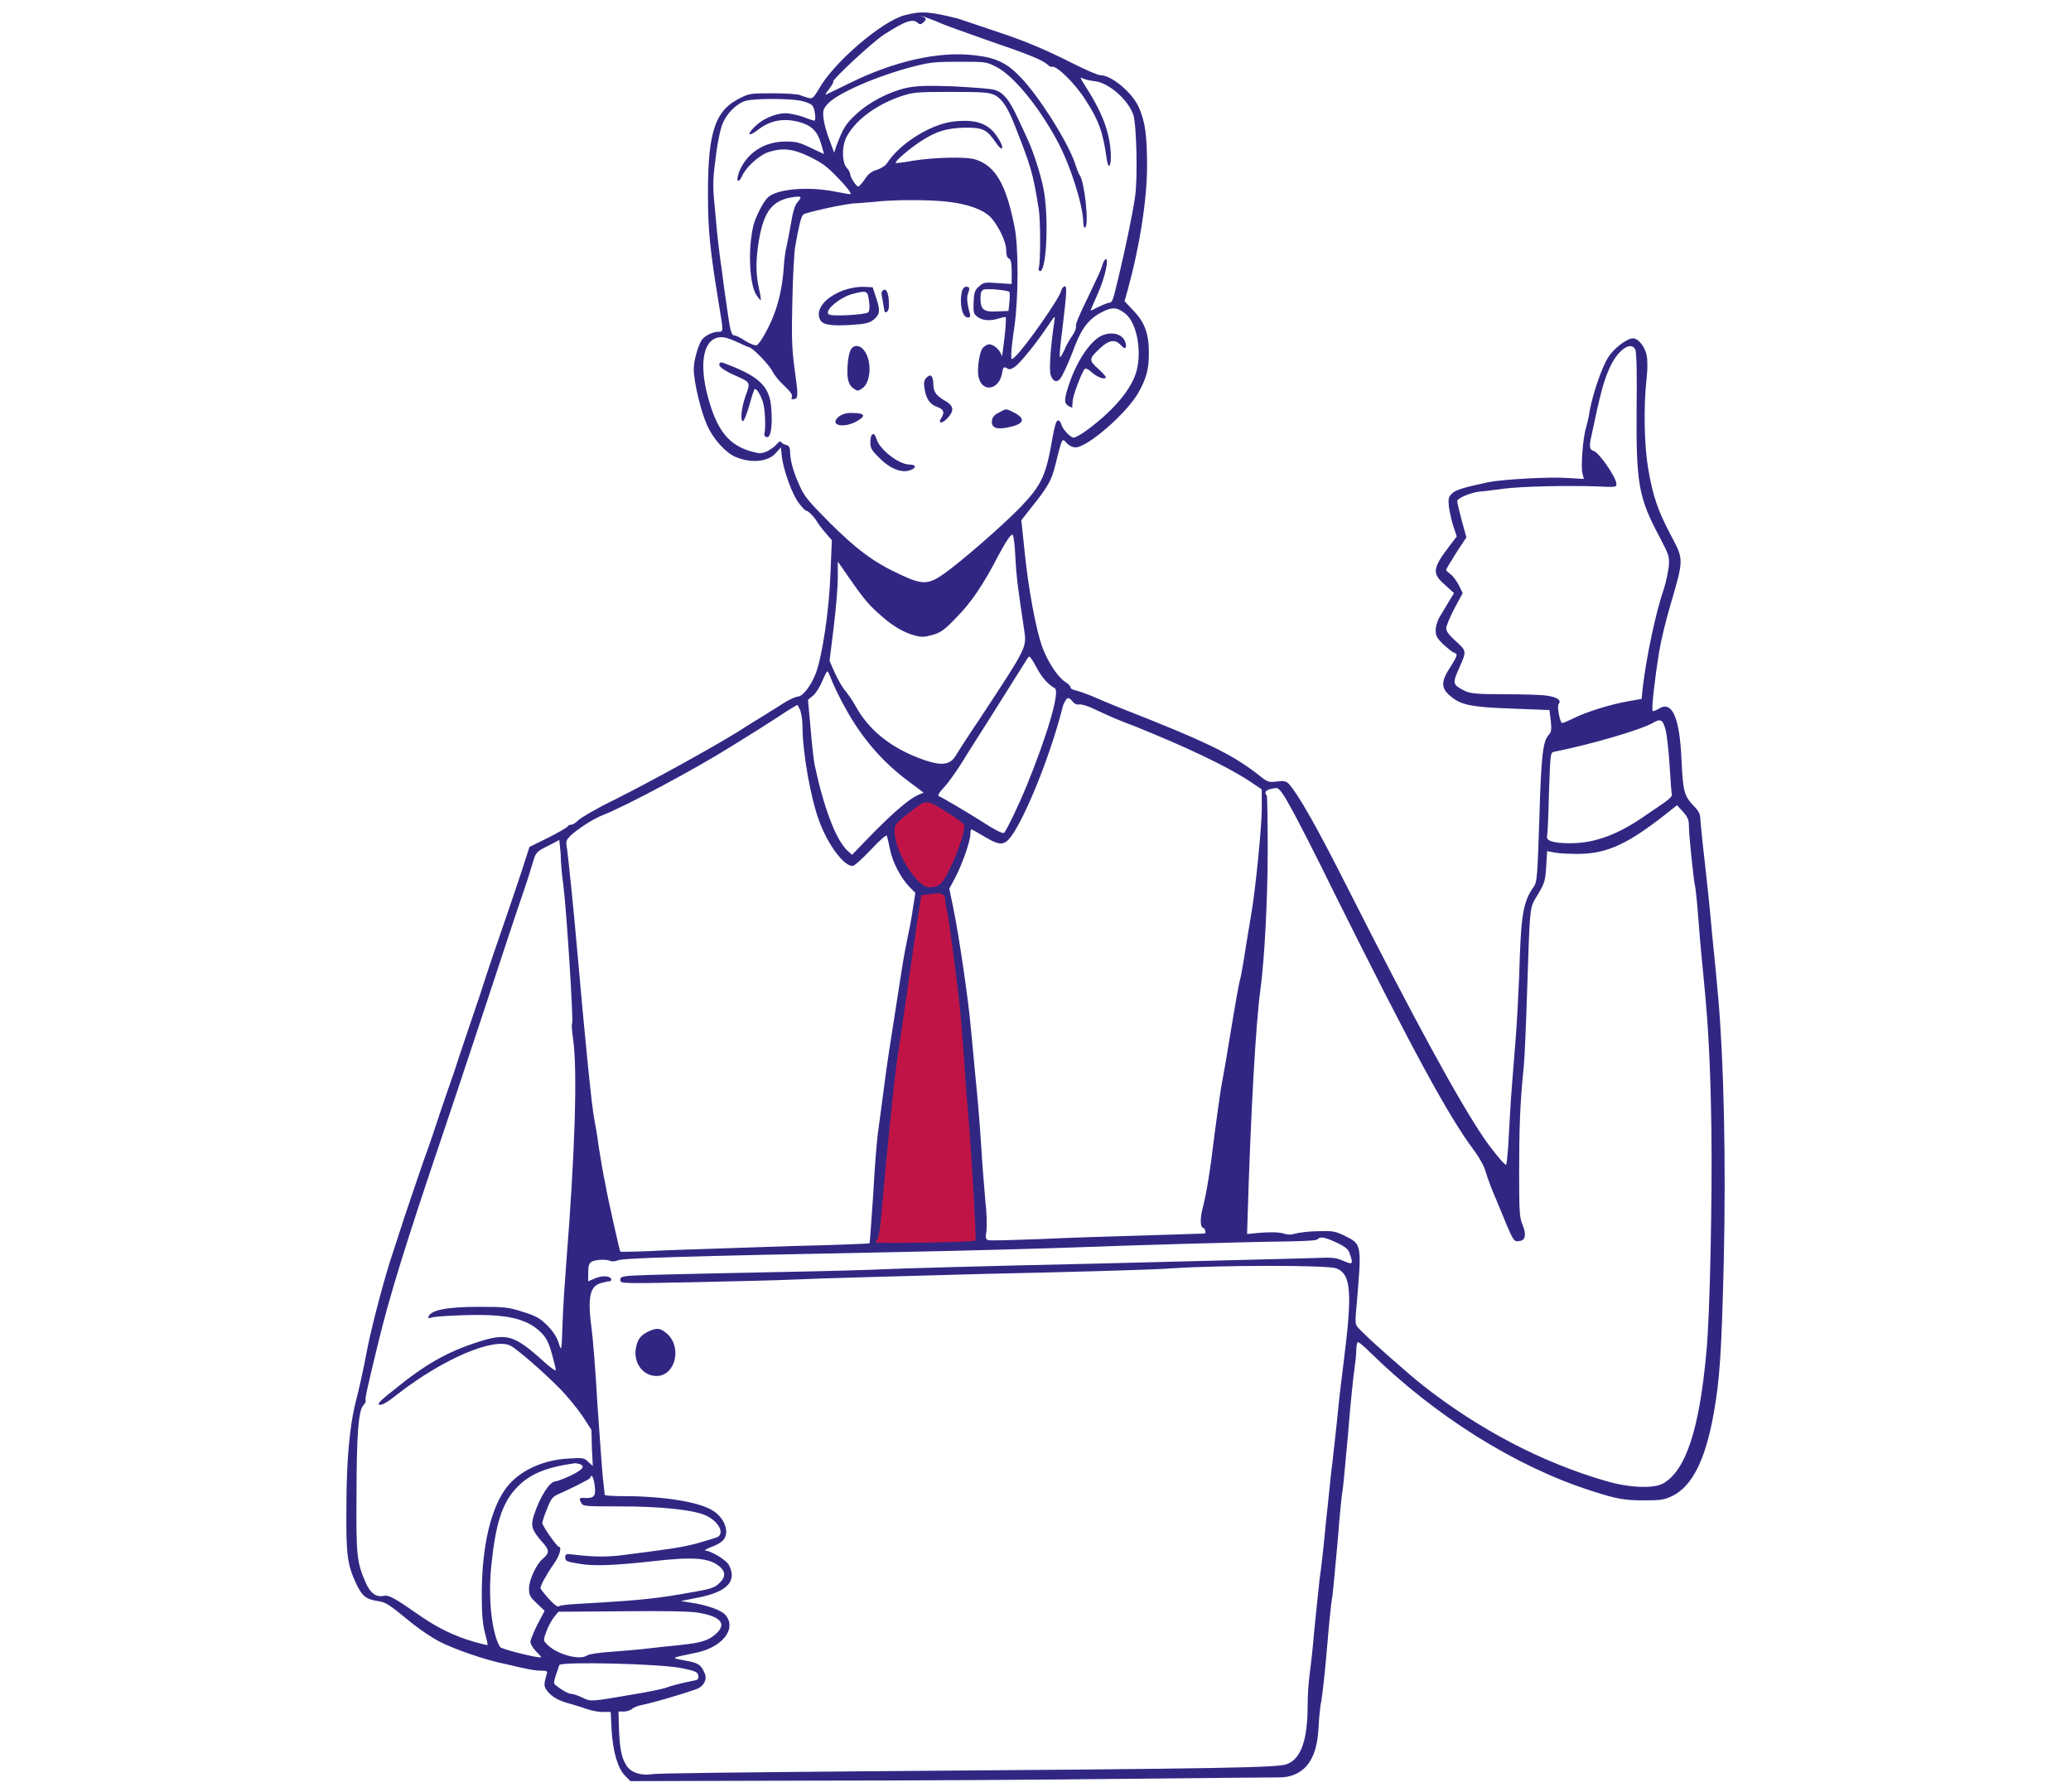 <svg width="89" height="77" viewBox="0 0 89 77" fill="none" xmlns="http://www.w3.org/2000/svg">
<g clip-path="url(#clip0_24010_124)">
<path fill-rule="evenodd" clip-rule="evenodd" d="M38.114 35.396C38.154 35.396 39.514 34.12 39.928 34.239C40.342 34.359 41.703 35.436 41.703 35.436C41.703 35.436 41.367 36.612 41.17 37.091C40.973 37.57 40.717 38.188 40.717 38.188C40.717 38.188 41.703 44.449 41.821 46.503C41.959 48.537 42.275 53.403 42.275 53.463C42.275 53.523 37.503 53.642 37.503 53.642L37.739 51.469C37.739 51.469 38.41 44.21 38.785 42.336C39.179 40.461 39.455 38.228 39.455 38.228C39.455 38.228 38.351 36.832 38.114 35.396Z" fill="#C11446"/>
<path fill-rule="evenodd" clip-rule="evenodd" d="M38.863 0.658C37.897 0.918 35.807 2.692 35.176 3.849C34.959 4.208 34.92 4.248 34.742 4.208C34.624 4.168 34.466 4.128 34.388 4.088C34.309 4.048 33.796 4.009 33.244 4.009C32.357 4.009 32.199 4.009 31.864 4.188C30.74 4.706 30.424 5.624 30.424 8.296C30.424 9.891 30.503 10.689 30.898 13.102C31.095 14.278 31.095 14.258 30.858 14.258C30.602 14.258 30.227 14.458 30.129 14.657C29.971 14.936 29.813 15.535 29.813 15.854C29.813 16.412 30.129 17.708 30.385 18.267C30.661 18.885 31.193 19.463 31.627 19.642C32.297 19.922 33.047 19.842 33.362 19.443L33.559 19.224L33.599 19.623C33.678 20.241 34.052 21.258 34.328 21.617C34.466 21.796 34.604 21.936 34.624 21.936C34.723 21.936 34.979 22.195 35.097 22.394C35.157 22.494 35.314 22.713 35.472 22.893L35.748 23.212L35.689 24.648C35.63 26.263 35.334 28.197 35.058 28.935C34.841 29.494 34.486 29.932 34.289 29.932C34.21 29.932 33.934 30.052 33.678 30.211C33.441 30.371 33.066 30.59 32.889 30.71C32.692 30.83 32.16 31.149 31.706 31.448C30.464 32.206 28.078 33.522 26.461 34.339C25.672 34.718 24.963 35.137 24.864 35.237C24.765 35.336 24.627 35.436 24.549 35.436C24.47 35.436 24.411 35.476 24.391 35.516C24.371 35.556 23.997 35.775 23.563 35.994L22.754 36.393L22.439 37.37C22.261 37.909 21.926 38.906 21.69 39.584C21.453 40.262 20.96 41.698 20.625 42.755C20.27 43.811 19.757 45.307 19.521 46.045C19.264 46.783 18.969 47.64 18.87 47.939C18.771 48.238 18.495 49.096 18.219 49.834C17.963 50.572 17.588 51.688 17.391 52.267C17.194 52.865 16.977 53.543 16.898 53.782C16.543 54.819 15.972 56.973 15.755 58.109C15.617 58.847 15.479 59.485 15.242 60.423C15.025 61.36 14.887 62.816 14.887 64.73C14.867 66.824 14.927 67.222 15.301 68.04C15.557 68.579 15.715 68.718 16.228 68.798C16.602 68.858 16.662 68.898 17.687 69.735C18.003 69.994 18.535 70.353 18.87 70.533C19.54 70.872 20.842 71.331 21.749 71.51C22.064 71.59 22.459 71.669 22.636 71.709C22.814 71.749 23.07 71.789 23.247 71.789C23.523 71.789 23.543 71.809 23.484 71.969C23.366 72.387 23.366 72.467 23.523 72.666C23.721 72.926 24.056 73.105 24.549 73.225C24.765 73.285 25.061 73.384 25.239 73.444C25.416 73.504 25.712 73.564 25.889 73.564H26.244L26.284 74.362C26.343 75.299 26.56 76.017 26.875 76.316L27.092 76.535L34.723 76.515C38.903 76.515 45.133 76.475 48.544 76.435C51.956 76.396 54.854 76.376 54.992 76.376C55.465 76.376 55.879 76.196 56.155 75.877C56.471 75.498 56.629 75 56.668 74.162C56.688 73.823 56.727 73.325 56.786 73.085C56.826 72.826 56.944 71.829 57.023 70.872C57.102 69.915 57.2 68.878 57.26 68.579C57.299 68.279 57.398 67.163 57.496 66.106C57.575 65.029 57.674 64.112 57.693 64.072C57.713 64.012 57.812 62.915 57.93 61.639C58.029 60.343 58.167 59.087 58.206 58.827C58.245 58.568 58.285 58.209 58.285 58.03C58.285 57.85 58.324 57.691 58.344 57.671C58.383 57.651 58.62 57.85 58.857 58.089C61.657 60.841 65.127 63.015 68.36 64.052C69.465 64.411 69.8 64.471 70.648 64.471C71.397 64.471 71.515 64.451 71.89 64.271C72.718 63.852 73.29 62.736 73.645 60.742C73.901 59.286 73.98 58.229 74.078 54.201C74.177 49.894 74.078 45.586 73.842 42.894C73.802 42.435 73.684 41.159 73.566 40.023C73.467 38.886 73.309 37.43 73.231 36.772C73.152 36.114 73.093 35.416 73.073 35.237C73.073 34.977 73.014 34.858 72.757 34.599C72.383 34.2 72.323 33.98 72.264 32.704C72.186 30.79 71.85 30.072 71.259 30.471C71.16 30.53 71.042 30.57 71.022 30.55C70.963 30.471 71.121 29.115 71.298 28.018C71.377 27.539 71.594 26.642 71.771 26.044C72.363 24.03 72.363 24.05 71.831 23.052C71.239 21.936 71.042 21.337 70.845 20.221C70.648 19.144 70.628 17.429 70.766 16.213C70.805 15.854 70.805 15.475 70.766 15.275C70.687 14.896 70.411 14.538 70.174 14.538C69.918 14.538 69.346 14.976 69.11 15.355C68.834 15.794 68.459 16.891 68.321 17.628C68.281 17.908 68.203 18.227 68.163 18.366C68.025 18.785 67.927 20.081 68.005 20.34L68.065 20.58L67.355 20.54C66.645 20.48 64.535 20.6 63.963 20.719C62.84 20.959 62.563 21.058 62.406 21.198C62.248 21.358 62.228 21.417 62.268 21.796C62.307 22.035 62.386 22.414 62.465 22.634L62.603 23.052L62.268 23.491C61.558 24.428 61.538 24.648 62.09 25.126L62.485 25.485L62.268 25.844C62.149 26.044 61.972 26.343 61.873 26.502C61.775 26.662 61.696 26.921 61.696 27.081C61.696 27.32 61.755 27.42 62.011 27.679C62.189 27.838 62.386 27.998 62.465 28.038C62.662 28.098 62.642 28.157 62.347 28.636C61.893 29.314 61.913 29.593 62.406 29.972C62.84 30.311 63.333 30.391 65.028 30.451L66.586 30.511L66.645 30.969C66.684 31.368 66.665 31.468 66.546 31.587C66.31 31.867 66.231 32.425 66.152 35.197C66.073 37.57 66.053 37.889 65.935 38.068C65.442 38.766 65.363 39.245 65.284 41.977C65.245 42.834 65.186 44.071 65.127 44.729C65.068 45.387 64.989 46.523 64.93 47.241C64.89 47.959 64.831 48.897 64.811 49.315C64.772 49.734 64.752 50.073 64.713 50.053C64.614 50.013 64.121 49.415 63.766 48.897C62.721 47.361 60.828 43.911 57.93 38.188C56.55 35.456 55.84 34.22 55.406 33.701C55.268 33.562 55.189 33.542 54.874 33.581C54.519 33.621 54.479 33.621 54.065 33.282C52.941 32.405 51.837 31.867 48.071 30.391C47.677 30.231 47.145 30.012 46.928 29.912C46.691 29.813 46.395 29.713 46.257 29.673C46.119 29.653 46.001 29.593 46.001 29.533C46.001 29.474 45.902 29.374 45.764 29.294C45.449 29.075 45.035 28.457 44.798 27.819C44.522 27.081 44.187 25.266 44.029 23.671L43.891 22.355L44.345 21.776C44.976 20.998 45.193 20.64 45.331 20.061C45.666 18.745 45.626 18.805 45.863 19.064C45.942 19.144 46.1 19.224 46.218 19.224C46.73 19.224 48.387 17.788 48.899 16.911C49.254 16.292 49.373 15.894 49.373 15.176C49.373 14.338 49.195 13.86 48.722 13.361L48.328 12.942L48.466 12.444C48.959 10.669 49.294 8.615 49.294 7.139C49.294 5.843 49.215 5.225 48.939 4.607C48.663 3.989 47.776 3.231 47.283 3.231C47.184 3.231 46.632 2.992 46.08 2.712C44.936 2.134 44.029 1.755 42.945 1.396C42.55 1.257 41.742 0.997 41.17 0.798C39.948 0.499 39.613 0.459 38.863 0.658ZM39.928 0.798C40.105 0.858 40.342 0.958 40.421 0.997C40.5 1.037 41.367 1.356 42.334 1.695C44.266 2.353 44.779 2.573 45.015 2.772C45.094 2.852 45.173 2.892 45.193 2.872C45.37 2.772 46.198 3.57 46.671 4.328C47.224 5.185 47.401 5.684 47.559 6.82C47.638 7.339 47.756 7.159 47.736 6.581C47.677 5.624 47.361 4.806 46.573 3.59C46.415 3.331 46.395 3.311 46.533 3.37C46.612 3.41 46.849 3.47 47.046 3.49C47.638 3.55 48.466 4.268 48.702 4.926C48.84 5.325 48.899 7.638 48.781 8.435C48.702 9.054 48.367 10.649 48.13 11.646C48.071 11.905 47.973 12.304 47.913 12.543C47.835 12.863 47.776 13.002 47.697 13.002C47.638 13.002 47.421 13.082 47.223 13.181C47.026 13.281 46.869 13.361 46.869 13.341C46.869 13.321 47.007 13.002 47.184 12.603C47.499 11.905 47.677 11.028 47.499 11.148C47.46 11.168 47.401 11.287 47.361 11.427C47.342 11.546 47.046 12.165 46.75 12.783C46.435 13.421 46.198 13.959 46.238 14.019C46.257 14.079 46.198 14.258 46.1 14.398C46.001 14.538 45.824 14.817 45.745 15.036C45.646 15.236 45.567 15.375 45.547 15.335C45.528 15.275 45.567 14.777 45.646 14.219C45.843 12.563 45.863 12.264 45.745 12.304C45.685 12.324 45.626 12.404 45.607 12.484C45.547 12.803 44.049 14.936 43.615 15.335C43.458 15.475 43.458 15.475 43.458 15.216C43.458 15.076 43.517 14.518 43.596 14.019C43.773 12.743 43.773 10.589 43.596 9.732C43.241 7.937 42.787 7.139 41.939 6.86C41.565 6.721 40.165 6.76 39.277 6.9C38.844 6.98 38.489 7.02 38.489 7C38.489 6.9 39.001 6.461 39.494 6.122C40.204 5.644 40.677 5.504 41.486 5.484C42.255 5.484 42.412 5.564 42.807 6.142C43.103 6.581 43.181 6.362 42.886 5.923C42.511 5.305 41.939 5.105 40.953 5.225C39.987 5.345 38.666 6.162 38.114 7.02C38.055 7.119 37.858 7.239 37.68 7.299C37.463 7.359 37.306 7.478 37.168 7.698C37.049 7.877 36.931 7.997 36.892 8.017C36.793 8.017 36.537 7.618 36.537 7.478C36.537 7.438 36.477 7.299 36.379 7.199C36.182 6.96 36.182 6.342 36.34 5.963C36.694 5.225 37.542 4.567 38.627 4.168C39.218 3.969 39.277 3.949 40.855 3.949C42.235 3.949 42.511 3.969 42.748 4.088C43.043 4.228 43.3 4.607 43.576 5.305C44.305 7.159 44.384 7.379 44.641 8.994C44.719 9.492 44.719 11.267 44.641 11.507C44.621 11.566 44.641 11.626 44.68 11.646C44.956 11.746 45.074 9.612 44.877 8.296C44.779 7.678 44.463 6.661 44.187 6.043C44.108 5.863 43.911 5.444 43.753 5.105C43.359 4.248 43.102 3.949 42.688 3.849C42.511 3.809 41.722 3.749 40.953 3.709C39.81 3.67 39.435 3.689 38.982 3.769C38.193 3.949 37.345 4.387 36.773 4.926C36.32 5.345 36.221 5.544 35.945 6.262L35.847 6.561L35.649 6.023C35.531 5.723 35.413 5.305 35.393 5.105C35.354 4.766 35.373 4.687 35.551 4.487C35.925 4.028 37.661 3.271 39.277 2.852C39.987 2.672 40.224 2.653 41.229 2.653C42.334 2.653 42.393 2.653 42.807 2.872C43.536 3.231 44.621 4.547 45.429 6.043C46.001 7.099 46.533 8.794 46.553 9.532C46.553 9.712 46.593 9.811 46.632 9.772C46.809 9.672 46.612 7.817 46.395 7.518C46.356 7.478 46.297 7.299 46.238 7.139C45.962 6.202 44.66 4.148 43.852 3.311C43.26 2.692 42.787 2.473 41.86 2.373C40.342 2.194 38.41 2.633 36.517 3.57C35.985 3.829 35.531 4.048 35.492 4.068C35.452 4.088 35.511 3.969 35.63 3.829C35.748 3.67 35.827 3.53 35.807 3.51C35.748 3.43 37.463 1.835 37.976 1.496C38.903 0.898 39.238 0.778 39.455 0.997C39.534 1.057 39.573 1.057 39.691 0.958C39.81 0.838 39.81 0.818 39.711 0.738C39.455 0.638 39.553 0.658 39.928 0.798ZM34.407 4.328C34.624 4.367 34.861 4.467 34.92 4.547C35.019 4.667 35.078 5.185 34.999 5.185C34.979 5.185 34.762 5.125 34.526 5.026C34.289 4.946 33.934 4.866 33.757 4.866C33.343 4.866 32.771 5.105 32.455 5.424C32.061 5.803 32.16 5.903 32.593 5.564C33.106 5.165 33.697 5.065 34.348 5.245C34.861 5.384 35.117 5.624 35.275 6.142C35.354 6.401 35.413 6.621 35.413 6.621C35.413 6.621 35.157 6.501 34.861 6.362C34.368 6.122 34.23 6.082 33.757 6.082C32.85 6.082 32.1 6.561 31.765 7.379C31.706 7.558 31.666 7.718 31.706 7.758C31.745 7.797 31.824 7.718 31.883 7.578C32.041 7.199 32.613 6.681 33.007 6.541C33.619 6.342 34.072 6.382 34.802 6.74C35.334 7 35.551 7.159 36.044 7.678C36.379 8.017 36.596 8.316 36.556 8.336C36.517 8.356 36.221 8.296 35.906 8.236C34.723 7.997 33.323 8.116 32.968 8.515C32.771 8.715 32.455 9.373 32.376 9.692C32.14 10.689 32.199 12.165 32.495 12.663C32.593 12.803 32.672 12.902 32.692 12.902C32.712 12.882 32.672 12.643 32.613 12.384C32.475 11.746 32.475 11.187 32.613 10.33C32.83 9.074 33.185 8.615 34.052 8.475C34.447 8.416 34.486 8.435 34.269 8.695C34.171 8.794 34.072 9.094 33.993 9.592C33.914 10.011 33.835 10.47 33.796 10.609C33.757 10.749 33.697 11.168 33.678 11.546C33.618 12.304 33.48 12.962 33.244 13.56C33.027 14.119 32.652 14.777 32.514 14.837C32.455 14.857 32.238 14.777 32.041 14.657C31.844 14.518 31.627 14.418 31.588 14.418C31.43 14.418 31.39 14.258 31.272 13.441C31.213 13.022 31.095 12.244 31.036 11.726C30.957 11.207 30.819 10.15 30.759 9.353C30.622 7.997 30.622 7.837 30.74 6.9C30.799 6.342 30.917 5.723 30.996 5.484C31.134 4.966 31.627 4.447 32.061 4.328C32.455 4.228 33.895 4.228 34.407 4.328ZM40.776 8.675C41.604 8.775 42.196 8.994 42.531 9.293C42.886 9.652 43.241 10.37 43.241 10.749C43.241 10.948 43.28 11.088 43.359 11.108C43.438 11.148 43.477 11.287 43.477 11.686V12.204L42.886 12.165C42.334 12.125 42.274 12.125 42.077 12.304C41.9 12.464 41.86 12.543 41.841 12.982C41.821 13.421 41.841 13.501 42.018 13.62C42.215 13.78 42.57 13.8 42.945 13.68C43.083 13.64 43.201 13.6 43.221 13.64C43.241 13.66 43.221 14.079 43.162 14.557C43.103 15.036 43.063 15.375 43.043 15.295C43.004 15.056 42.708 14.797 42.511 14.797C42.412 14.797 42.294 14.877 42.215 14.976C42.077 15.196 41.979 15.914 42.057 16.213C42.215 16.891 42.945 16.751 43.063 16.033C43.103 15.774 43.142 15.754 43.26 15.814C43.359 15.894 43.438 15.874 43.596 15.774C43.832 15.614 44.483 14.817 44.995 14.059C45.35 13.54 45.35 13.521 45.311 13.8C45.153 14.837 45.074 15.894 45.153 16.113C45.252 16.432 45.469 16.472 45.626 16.173C45.843 15.774 46.04 15.275 46.198 14.857C46.514 14.039 46.849 13.64 47.46 13.361C47.835 13.181 48.052 13.221 48.387 13.501C48.88 13.919 49.097 15.216 48.801 16.073C48.544 16.831 47.776 17.708 46.652 18.526C46.435 18.685 46.198 18.805 46.139 18.805C46.001 18.805 45.646 18.426 45.607 18.227C45.587 18.147 45.528 18.067 45.469 18.067C45.39 18.067 45.331 18.267 45.232 18.805C44.956 20.42 44.779 20.819 43.871 21.776C43.142 22.534 41.249 24.189 40.52 24.688C39.889 25.126 39.613 25.126 38.686 24.688C37.523 24.149 36.793 23.591 35.649 22.454C34.762 21.557 34.565 21.337 34.368 20.879C34.092 20.281 33.974 19.842 33.954 19.443C33.954 19.224 33.895 19.144 33.796 19.124C33.717 19.104 33.618 19.064 33.579 19.004C33.54 18.945 33.48 18.965 33.382 19.084C33.303 19.184 33.126 19.303 32.988 19.383C32.771 19.483 32.672 19.503 32.376 19.423C31.331 19.164 30.799 18.506 30.405 16.99C30.07 15.714 30.207 14.757 30.74 14.538C30.996 14.438 31.213 14.478 31.765 14.737C31.982 14.837 32.16 14.916 32.179 14.916C32.317 14.916 33.047 15.654 33.205 15.973C33.283 16.133 33.52 16.412 33.717 16.591C33.973 16.831 34.052 16.951 34.033 17.05C33.993 17.15 34.013 17.17 34.131 17.15C34.309 17.11 34.309 17.01 34.131 15.734C34.033 14.956 34.013 14.478 34.052 12.902C34.072 11.865 34.131 10.829 34.171 10.609C34.328 9.712 34.427 9.293 34.526 9.213C34.624 9.133 36.379 8.735 36.793 8.735C36.892 8.735 37.246 8.695 37.562 8.675C38.331 8.575 40.027 8.575 40.776 8.675ZM43.379 12.543C43.398 12.583 43.398 12.783 43.379 12.982L43.339 13.361L42.866 13.381C42.274 13.421 42.136 13.301 42.136 12.823C42.136 12.563 42.176 12.484 42.274 12.444C42.491 12.384 43.339 12.484 43.379 12.543ZM70.273 15.016C70.332 15.116 70.352 16.053 70.332 17.569C70.312 20.779 70.411 21.377 71.318 23.072C71.732 23.87 71.752 23.91 71.712 24.369C71.673 24.628 71.594 25.027 71.515 25.266C71.16 26.283 70.746 28.237 70.588 29.613L70.549 30.032L69.977 30.132C69.189 30.271 68.183 30.59 67.651 30.85C67.414 30.969 67.177 31.069 67.138 31.069C67.039 31.069 66.901 30.351 66.98 30.251C67.118 30.092 66.921 29.952 66.468 29.892C66.231 29.852 65.383 29.832 64.614 29.832C63.392 29.832 63.155 29.793 62.918 29.673C62.425 29.414 62.406 29.374 62.721 28.676C63.037 27.958 63.037 27.978 62.485 27.48C62.268 27.28 62.15 27.12 62.15 27.001C62.15 26.901 62.307 26.522 62.504 26.143L62.859 25.485L62.682 25.126C62.583 24.947 62.425 24.728 62.327 24.668C62.228 24.588 62.15 24.528 62.15 24.488C62.15 24.448 62.347 24.129 62.583 23.75L63.017 23.092L62.82 22.375C62.721 21.996 62.623 21.597 62.623 21.537C62.623 21.397 63.234 21.158 63.628 21.118C63.727 21.118 64.18 21.058 64.634 20.998C65.403 20.899 67.296 20.859 68.577 20.899C69.405 20.939 69.465 20.939 69.465 20.799C69.465 20.52 68.715 19.443 68.498 19.383C68.301 19.323 68.281 19.204 68.4 18.685C68.755 16.99 68.912 16.412 69.11 15.953C69.445 15.096 70.076 14.617 70.273 15.016ZM43.635 23.93C43.674 24.787 43.773 25.485 44.01 27.041C44.128 27.838 44.148 27.779 42.117 30.869C41.604 31.627 41.131 32.365 41.052 32.505C40.776 32.923 40.342 32.923 39.317 32.505C38.154 32.026 37.306 31.308 36.773 30.351C36.635 30.092 36.418 29.793 36.32 29.673C36.221 29.573 36.024 29.234 35.886 28.935L35.649 28.397L35.827 26.961C35.925 26.163 36.004 25.226 36.004 24.827V24.129L36.517 24.867C37.168 25.804 37.385 26.044 37.917 26.502C38.39 26.921 38.883 27.2 39.356 27.32C39.593 27.38 39.731 27.38 40.086 27.28C40.441 27.18 40.618 27.041 41.111 26.522C41.722 25.904 42.235 25.166 42.905 23.87C43.241 23.252 43.418 22.973 43.517 22.973C43.556 23.013 43.615 23.431 43.635 23.93ZM44.542 28.676C44.759 29.095 45.035 29.414 45.331 29.573C45.567 29.713 44.976 31.687 44.088 33.841C43.793 34.559 43.319 35.556 43.162 35.775C43.122 35.835 42.945 35.755 42.57 35.536C41.703 34.977 40.48 34.26 40.362 34.22C40.283 34.18 40.342 34.08 40.559 33.841C40.736 33.661 41.072 33.183 41.328 32.784C41.565 32.385 42.097 31.567 42.472 30.969C43.083 29.992 43.793 28.875 44.088 28.397C44.148 28.297 44.207 28.217 44.226 28.217C44.266 28.197 44.404 28.417 44.542 28.676ZM35.728 29.194C35.807 29.414 36.063 29.952 36.32 30.411C37.03 31.707 37.917 32.744 39.08 33.602L39.691 34.06L39.455 34.16C39.06 34.339 38.43 34.878 37.483 35.835L36.616 36.732L36.399 36.533C35.906 36.054 35.393 34.678 34.999 32.824C34.979 32.724 34.9 32.066 34.841 31.368L34.723 30.072L34.94 29.892C35.058 29.793 35.235 29.514 35.334 29.274C35.433 29.035 35.531 28.855 35.551 28.855C35.571 28.816 35.649 28.995 35.728 29.194ZM46.1 30.152C46.178 30.251 46.297 30.291 46.376 30.271C46.455 30.251 46.75 30.331 47.026 30.471C47.854 30.85 47.973 30.909 48.821 31.228C50.989 32.106 52.685 32.904 53.691 33.562L54.223 33.92V34.758C54.223 35.536 53.967 38.048 53.809 39.045C53.77 39.285 53.651 40.023 53.533 40.721C53.434 41.398 53.316 42.017 53.296 42.077C53.257 42.176 53.158 42.695 52.744 45.207C52.665 45.726 52.527 46.424 52.468 46.783C52.409 47.142 52.291 48.019 52.192 48.757C52.015 50.252 51.857 51.249 51.68 51.928C51.561 52.386 51.581 52.765 51.719 52.765C51.778 52.765 51.837 52.984 51.778 53.004C51.758 53.004 50.654 53.044 49.294 53.084C47.953 53.124 45.883 53.184 44.7 53.244C43.536 53.284 42.511 53.323 42.452 53.283C42.353 53.244 42.353 53.164 42.393 52.885C42.412 52.685 42.412 52.147 42.353 51.708C42.314 51.249 42.215 50.073 42.156 49.096C42.097 48.119 41.979 46.843 41.919 46.264C41.86 45.686 41.782 44.749 41.722 44.17C41.624 43.034 41.21 40.162 40.953 38.946L40.796 38.188L41.052 37.709C41.348 37.151 41.703 36.134 41.703 35.835C41.703 35.735 41.722 35.636 41.742 35.636C41.762 35.636 42.018 35.775 42.314 35.955C43.024 36.373 43.181 36.353 43.556 35.795C44.226 34.738 45.212 32.225 45.685 30.311C45.843 29.952 45.902 29.912 46.1 30.152ZM34.388 30.511C34.427 30.63 34.486 30.929 34.486 31.189C34.486 32.345 34.841 34.299 35.196 35.257C35.571 36.294 36.261 37.211 36.635 37.211C36.714 37.211 37.069 36.892 37.424 36.513C37.838 36.074 38.094 35.855 38.114 35.915C38.134 35.974 38.193 36.234 38.252 36.513C38.351 37.031 38.706 37.729 39.1 38.128L39.337 38.367L39.218 39.125C39.159 39.544 39.06 40.023 39.021 40.202C38.982 40.382 38.844 41.059 38.745 41.718C38.232 44.988 38.094 45.865 37.996 46.683C37.937 47.162 37.818 47.979 37.759 48.458C37.68 48.936 37.582 50.252 37.523 51.369C37.444 52.486 37.385 53.403 37.365 53.423C37.345 53.443 35.847 53.503 34.033 53.543C32.199 53.603 29.813 53.682 28.709 53.722C27.605 53.782 26.678 53.802 26.658 53.782C26.639 53.762 26.52 53.244 26.382 52.626C26.244 52.007 26.067 51.21 26.008 50.851C25.929 50.492 25.811 49.794 25.732 49.295C25.672 48.817 25.574 48.258 25.534 48.059C25.436 47.6 25.14 44.649 24.805 40.84C24.667 39.225 24.411 36.712 24.351 36.353C24.312 36.154 24.351 36.074 24.529 35.895C24.844 35.615 25.495 35.177 25.929 35.017C26.974 34.599 29.912 33.023 31.371 32.106C31.765 31.867 32.238 31.567 32.396 31.468C32.574 31.368 33.047 31.049 33.461 30.79C33.875 30.511 34.249 30.291 34.269 30.291C34.269 30.291 34.328 30.391 34.388 30.511ZM71.574 31.348C71.633 31.567 71.712 32.265 71.752 32.923C71.791 33.562 71.831 34.12 71.85 34.16C71.87 34.2 71.732 34.339 71.535 34.479C71.338 34.618 70.983 34.858 70.746 35.017C69.563 35.855 68.538 36.234 67.493 36.234C66.743 36.234 66.428 36.134 66.487 35.915C66.507 35.835 66.546 34.997 66.566 34.06C66.625 32.385 66.625 32.345 66.783 32.305C68.38 31.986 70.49 31.368 71.022 31.069C71.357 30.869 71.456 30.909 71.574 31.348ZM55.446 34.658C55.702 35.097 56.589 36.832 57.417 38.527C60.69 45.088 62.228 47.939 63.333 49.415C63.569 49.734 63.786 50.113 63.845 50.352C63.904 50.552 64.101 51.11 64.299 51.549C65.087 53.463 65.028 53.363 65.324 53.323C65.561 53.284 65.6 53.024 65.422 52.606C65.304 52.326 65.284 52.067 65.284 50.392C65.284 48.518 65.324 47.341 65.482 45.845C65.521 45.427 65.58 44.051 65.62 42.794C65.758 38.706 65.718 39.065 66.093 38.427C66.389 37.929 66.408 37.829 66.448 37.231L66.487 36.573L66.803 36.633C66.98 36.672 67.434 36.692 67.808 36.692C69.11 36.692 70.036 36.234 71.87 34.758L72.067 34.599L72.323 34.878C72.54 35.117 72.58 35.237 72.58 35.516C72.58 35.895 72.797 37.949 72.836 38.028C72.856 38.068 72.935 38.766 72.994 39.584C73.053 40.421 73.171 41.598 73.231 42.216C73.408 44.031 73.507 45.726 73.546 48.577C73.585 51.27 73.487 56.574 73.329 58.109C73.033 61.42 72.442 63.214 71.456 63.753C71.042 63.972 69.997 63.932 68.991 63.633C66.251 62.835 63.589 61.44 61.164 59.545C60.552 59.066 58.699 57.431 58.403 57.092C58.226 56.913 58.226 56.873 58.305 56.016C58.522 53.463 58.522 53.463 57.792 53.104C57.378 52.905 57.279 52.885 56.648 52.905C56.274 52.905 55.84 52.965 55.682 53.004C55.485 53.064 55.347 53.064 55.15 53.004C54.992 52.945 54.657 52.944 54.243 52.965L53.592 53.024L53.612 52.406C53.75 47.78 53.967 43.971 54.164 42.535C54.341 41.239 54.479 38.667 54.479 36.493C54.479 35.237 54.46 34.2 54.44 34.18C54.282 34.02 54.44 33.901 54.854 33.861C54.972 33.861 55.169 34.14 55.446 34.658ZM40.815 34.977C41.17 35.197 41.446 35.416 41.446 35.476C41.446 35.755 41.17 36.613 40.855 37.251C40.5 38.008 40.362 38.128 39.928 38.128C39.435 38.128 38.508 36.692 38.449 35.815C38.41 35.456 38.489 35.376 39.08 34.918C39.849 34.319 39.77 34.319 40.815 34.977ZM24.213 38.068C24.351 39.165 24.647 43.851 24.588 43.971C24.549 44.031 24.588 44.33 24.628 44.649C24.825 46.025 24.706 49.594 24.332 54.301C24.273 55.058 24.194 56.235 24.174 56.893C24.134 58.069 24.134 58.089 24.016 57.73C23.937 57.471 23.799 57.252 23.543 56.973C23.208 56.654 23.07 56.554 22.478 56.374C21.867 56.175 21.709 56.155 20.585 56.155C19.205 56.155 18.515 56.295 18.416 56.574C18.377 56.654 18.416 56.654 18.555 56.614C18.653 56.574 19.284 56.534 19.935 56.514C21.768 56.454 22.636 56.654 23.247 57.252C23.464 57.471 23.582 57.671 23.721 58.189C23.819 58.548 23.898 58.847 23.878 58.887C23.858 58.907 23.602 58.727 23.326 58.468C22.084 57.352 21.768 57.272 20.526 57.671C19.225 58.089 18.259 58.628 16.879 59.764C16.287 60.223 16.189 60.363 16.326 60.363C16.425 60.383 16.701 60.223 17.115 59.884C19.047 58.389 21.236 57.451 21.946 57.83C22.222 57.97 23.346 58.947 24.036 59.645C24.391 60.004 24.825 60.542 25.041 60.861L25.416 61.44L25.436 62.217L25.475 62.995L25.278 62.816C25.101 62.636 25.041 62.636 24.411 62.676C23.326 62.736 22.34 63.194 21.788 63.892C21.098 64.77 20.704 66.445 20.704 68.499C20.704 69.396 20.743 69.775 20.842 70.174C20.921 70.473 20.98 70.692 20.94 70.692C20.921 70.692 20.664 70.632 20.388 70.553C19.54 70.314 18.791 69.935 18.121 69.476C16.918 68.638 16.701 68.519 16.465 68.579C16.149 68.638 15.893 68.439 15.695 67.96C15.341 67.123 15.301 66.844 15.321 64.331C15.321 61.699 15.4 60.602 15.617 60.383C15.696 60.303 15.735 60.203 15.715 60.183C15.676 60.143 15.755 59.745 16.228 57.81C16.721 55.736 17.47 53.343 18.988 48.857C19.264 48.039 20.073 45.626 20.783 43.472C21.492 41.319 22.242 39.045 22.459 38.427C22.675 37.809 22.873 37.151 22.932 36.952C23.03 36.633 23.09 36.573 23.543 36.353L24.036 36.094L24.095 36.692C24.095 37.051 24.154 37.65 24.213 38.068ZM40.441 38.407C40.559 38.447 40.618 38.507 40.618 38.667C40.618 38.766 40.658 38.986 40.697 39.145C40.756 39.384 40.953 40.78 41.229 43.093C41.269 43.413 41.348 44.469 41.427 45.467C41.486 46.444 41.584 47.62 41.624 48.099C41.762 49.674 41.959 53.264 41.919 53.303C41.841 53.383 37.641 53.443 37.641 53.383C37.641 53.343 37.68 53.264 37.72 53.224C37.759 53.184 37.838 52.705 37.877 52.187C38.075 49.874 38.43 46.344 38.568 45.447C38.706 44.509 38.844 43.612 39.218 40.98C39.317 40.302 39.435 39.444 39.494 39.105L39.593 38.467L39.908 38.427C40.086 38.407 40.244 38.387 40.263 38.387C40.263 38.367 40.342 38.387 40.441 38.407ZM57.457 53.403C57.831 53.583 57.95 53.682 58.009 53.882C58.167 54.321 58.127 54.36 57.733 54.181C57.417 54.041 57.26 54.021 56.412 54.061C55.879 54.081 51.64 54.181 46.967 54.301C42.314 54.4 38.252 54.52 37.956 54.54C37.661 54.56 35.649 54.62 33.48 54.66C31.312 54.699 28.886 54.759 28.098 54.779C26.718 54.819 26.658 54.839 26.658 54.998C26.658 55.158 26.678 55.158 29.754 55.098C31.45 55.058 33.461 55.018 34.21 54.979C34.959 54.939 38.627 54.839 42.334 54.739C46.04 54.66 49.668 54.56 50.378 54.5C52.468 54.36 57.062 54.36 57.417 54.5C58.068 54.739 58.127 55.517 57.733 58.608C57.674 59.087 57.555 60.024 57.496 60.662C57.437 61.3 57.319 62.277 57.26 62.835C57.181 63.394 57.082 64.55 56.983 65.388C56.905 66.245 56.786 67.362 56.708 67.861C56.648 68.379 56.55 69.396 56.471 70.154C56.412 70.892 56.313 71.729 56.274 72.008C56.234 72.288 56.195 72.866 56.195 73.285C56.195 74.74 55.919 75.558 55.327 75.797C54.972 75.957 53.08 75.997 36.813 76.116C32.16 76.156 28.196 76.196 28.019 76.236C27.546 76.316 27.092 76.156 26.915 75.857C26.698 75.498 26.639 75.159 26.599 74.302L26.579 73.544H26.816C26.954 73.544 27.092 73.484 27.151 73.444C27.191 73.384 27.427 73.285 27.664 73.245C28.058 73.165 29.241 72.826 29.912 72.587C30.227 72.487 30.405 72.168 30.286 71.909C30.129 71.53 30.01 71.45 29.419 71.35C28.808 71.231 28.808 71.251 29.853 71.031C31.016 70.812 31.667 70.014 31.193 69.416C31.036 69.197 30.365 68.957 29.636 68.858L29.261 68.798L29.951 68.658C31.233 68.419 31.686 67.96 31.331 67.262C31.233 67.043 30.562 66.644 30.306 66.624C30.247 66.624 30.346 66.564 30.543 66.485C30.74 66.425 30.976 66.285 31.055 66.206C31.39 65.886 31.154 65.189 30.562 64.87C29.971 64.531 28.453 64.291 26.895 64.291C26.402 64.291 25.988 64.271 25.988 64.231C25.988 64.192 25.948 63.872 25.909 63.514C25.87 63.154 25.771 61.699 25.672 60.303C25.594 58.887 25.475 57.491 25.436 57.192C25.239 55.776 25.337 55.278 25.811 55.138C25.968 55.098 26.126 55.058 26.185 55.058C26.244 55.058 26.284 55.018 26.264 54.959C26.205 54.819 25.87 54.799 25.554 54.939L25.278 55.058V54.679C25.278 54.4 25.318 54.281 25.416 54.221C25.594 54.121 26.047 54.101 26.224 54.181C26.303 54.221 26.442 54.201 26.54 54.161C26.718 54.061 29.34 53.981 38.548 53.802C41.644 53.742 45.074 53.642 46.139 53.603C48.209 53.523 53.513 53.363 55.446 53.343C56.234 53.323 56.609 53.303 56.629 53.244C56.747 53.124 56.944 53.164 57.457 53.403ZM24.923 62.915C25.16 63.015 25.041 63.154 24.509 63.414C24.213 63.553 23.918 63.653 23.878 63.653C23.622 63.653 23.208 64.311 22.951 65.089C22.794 65.567 22.853 65.747 23.287 66.245C23.622 66.604 23.622 66.724 23.326 66.983C23.05 67.203 22.735 67.9 22.735 68.24C22.735 68.559 22.774 68.618 23.07 68.898L23.405 69.217L23.09 69.815C22.932 70.134 22.794 70.473 22.794 70.553C22.794 70.632 22.892 70.812 23.03 70.952C23.168 71.091 23.267 71.191 23.247 71.211C23.188 71.271 21.552 70.872 21.492 70.772C21.137 70.214 20.96 68.638 21.118 67.243C21.295 65.508 21.571 64.63 22.143 63.992C22.715 63.354 23.425 63.055 24.706 62.875C24.765 62.875 24.864 62.895 24.923 62.915ZM25.554 63.813C25.613 64.271 25.554 64.371 25.18 64.371C24.884 64.351 24.864 64.371 24.982 64.59C25.061 64.73 25.16 64.73 26.639 64.73C28.354 64.73 29.754 64.87 30.306 65.109C30.858 65.348 31.154 65.867 30.838 66.046C30.76 66.086 30.346 66.206 29.931 66.325C29.241 66.505 28.788 66.564 26.599 66.844C25.988 66.903 25.515 66.903 24.667 66.804C24.332 66.764 24.292 66.764 24.292 66.923C24.292 67.083 24.332 67.103 24.943 67.203C25.534 67.302 26.422 67.262 27.901 67.103C29.793 66.883 30.483 66.923 30.957 67.342C31.193 67.561 31.174 67.801 30.898 68.04C30.72 68.22 30.523 68.279 29.853 68.399C28.295 68.678 27.723 68.758 24.844 68.918C24.45 68.938 24.075 68.977 24.036 69.017C23.977 69.077 23.819 68.957 23.582 68.698C23.385 68.479 23.227 68.279 23.227 68.24C23.227 68.12 23.504 67.621 23.799 67.203C24.056 66.844 24.154 66.465 24.016 66.465C23.937 66.465 23.306 65.567 23.306 65.448C23.306 65.388 23.385 65.129 23.504 64.85C23.661 64.431 23.74 64.331 23.937 64.231C24.489 63.992 25.318 63.573 25.357 63.514C25.416 63.314 25.495 63.434 25.554 63.813ZM29.991 69.296C30.976 69.456 31.253 69.775 30.759 70.214C30.444 70.493 30.148 70.593 29.182 70.692C28.788 70.732 28.196 70.792 27.881 70.832C27.565 70.872 26.875 70.932 26.343 70.972C25.751 71.011 25.337 71.071 25.239 71.131C24.904 71.37 23.878 71.071 23.484 70.632C23.346 70.493 23.346 70.473 23.484 70.094C23.563 69.875 23.721 69.596 23.819 69.476L23.997 69.257L26.718 69.237C28.551 69.217 29.636 69.237 29.991 69.296ZM29.34 71.689C29.892 71.809 29.991 71.849 30.01 72.008C30.03 72.128 29.991 72.188 29.853 72.208C29.182 72.347 28.808 72.447 28.61 72.527C28.492 72.567 27.861 72.706 27.23 72.806C25.377 73.125 25.396 73.125 25.022 72.946C24.825 72.846 24.627 72.786 24.549 72.786C24.43 72.786 24.115 72.607 23.898 72.427C23.76 72.328 23.78 72.288 24.036 71.55C24.075 71.39 28.453 71.49 29.34 71.689Z" fill="#312783"/>
<path fill-rule="evenodd" clip-rule="evenodd" d="M36.221 12.484C35.452 12.783 35.038 13.301 35.235 13.72C35.334 13.959 35.709 14.019 36.616 13.959C37.227 13.919 37.365 13.88 37.562 13.72C37.818 13.501 37.838 13.341 37.641 12.763L37.503 12.344L37.089 12.324C36.813 12.324 36.497 12.384 36.221 12.484ZM37.345 12.942C37.385 13.202 37.365 13.381 37.306 13.421C37.207 13.521 35.847 13.601 35.649 13.521C35.354 13.421 36.004 12.823 36.596 12.643C37.266 12.464 37.286 12.484 37.345 12.942Z" fill="#312783"/>
<path fill-rule="evenodd" clip-rule="evenodd" d="M41.348 12.484C41.21 13.002 41.348 13.64 41.584 13.64C41.722 13.64 41.722 13.621 41.624 13.262C41.565 12.982 41.545 12.803 41.584 12.663C41.683 12.384 41.683 12.324 41.525 12.324C41.466 12.304 41.387 12.384 41.348 12.484Z" fill="#312783"/>
<path fill-rule="evenodd" clip-rule="evenodd" d="M37.916 12.504C37.877 12.543 37.877 12.623 37.897 12.723C37.916 12.823 37.956 13.022 37.976 13.182C38.015 13.441 38.035 13.461 38.133 13.381C38.212 13.301 38.212 13.142 38.193 12.863C38.153 12.484 38.054 12.364 37.916 12.504Z" fill="#312783"/>
<path fill-rule="evenodd" clip-rule="evenodd" d="M47.243 14.477C46.77 14.776 46.238 15.594 45.922 16.571C45.725 17.169 45.725 17.329 45.922 17.448C46.001 17.488 46.08 17.528 46.08 17.508C46.08 17.488 46.08 17.369 46.1 17.209C46.119 16.97 46.474 16.033 46.612 15.853C46.652 15.813 46.79 15.873 46.908 15.993C47.164 16.212 47.441 16.312 47.519 16.232C47.559 16.212 47.401 16.033 47.204 15.853C46.77 15.474 46.79 15.415 47.303 14.936C47.657 14.617 47.914 14.577 48.131 14.796C48.209 14.876 48.288 14.956 48.328 14.956C48.446 14.956 48.387 14.637 48.229 14.497C48.012 14.278 47.559 14.278 47.243 14.477Z" fill="#312783"/>
<path fill-rule="evenodd" clip-rule="evenodd" d="M36.557 15.036C36.438 15.255 36.379 15.953 36.438 16.292C36.478 16.472 36.556 16.611 36.675 16.691C36.852 16.811 36.872 16.811 37.05 16.691C37.424 16.452 37.483 15.534 37.148 15.076C36.971 14.816 36.675 14.797 36.557 15.036Z" fill="#312783"/>
<path fill-rule="evenodd" clip-rule="evenodd" d="M30.917 15.634C30.858 15.734 31.095 15.913 31.587 16.133C32.258 16.432 32.258 16.412 32.041 17.01C31.844 17.569 31.804 18.147 31.942 18.087C31.982 18.067 32.1 17.768 32.199 17.429C32.297 17.07 32.396 16.771 32.416 16.731C32.495 16.651 32.672 16.93 32.79 17.289C32.889 17.608 32.909 18.446 32.849 18.645C32.83 18.705 32.869 18.765 32.948 18.785C33.126 18.825 33.204 18.306 33.145 17.549C33.086 16.671 32.692 16.252 31.548 15.774C30.937 15.534 30.976 15.534 30.917 15.634Z" fill="#312783"/>
<path fill-rule="evenodd" clip-rule="evenodd" d="M39.81 16.233C39.711 16.332 39.691 16.452 39.731 16.691C39.79 17.13 39.968 17.389 40.283 17.489C40.559 17.589 40.599 17.708 40.461 17.948C40.283 18.207 40.48 18.227 40.717 17.968C41.032 17.628 40.993 17.429 40.559 17.19C40.204 16.97 40.106 16.831 40.106 16.432C40.086 16.133 39.987 16.053 39.81 16.233Z" fill="#312783"/>
<path fill-rule="evenodd" clip-rule="evenodd" d="M42.925 17.728C42.728 17.828 42.649 17.927 42.629 18.067C42.59 18.386 42.826 18.466 43.319 18.366C44.009 18.226 44.088 18.007 43.615 17.748C43.221 17.548 43.26 17.548 42.925 17.728Z" fill="#312783"/>
<path fill-rule="evenodd" clip-rule="evenodd" d="M36.064 17.888C35.611 18.247 36.182 18.426 36.774 18.127C37.227 17.888 37.188 17.748 36.675 17.748C36.379 17.728 36.222 17.788 36.064 17.888Z" fill="#312783"/>
<path fill-rule="evenodd" clip-rule="evenodd" d="M37.404 18.984C37.404 19.263 37.444 19.343 37.818 19.702C38.272 20.161 38.785 20.34 39.12 20.201C39.396 20.101 39.376 19.961 39.08 19.961C38.627 19.961 37.779 19.303 37.661 18.845C37.562 18.526 37.404 18.625 37.404 18.984Z" fill="#312783"/>
<path fill-rule="evenodd" clip-rule="evenodd" d="M27.96 57.172C27.585 57.332 27.428 57.491 27.349 57.83C27.172 58.488 27.585 59.126 28.216 59.126C29.005 59.126 29.321 57.93 28.69 57.332C28.394 57.072 28.276 57.052 27.96 57.172Z" fill="#312783"/>
</g>
<defs>
<clipPath id="clip0_24010_124">
<rect width="88" height="76" fill="white" transform="translate(0.5 0.535)"/>
</clipPath>
</defs>
</svg>
